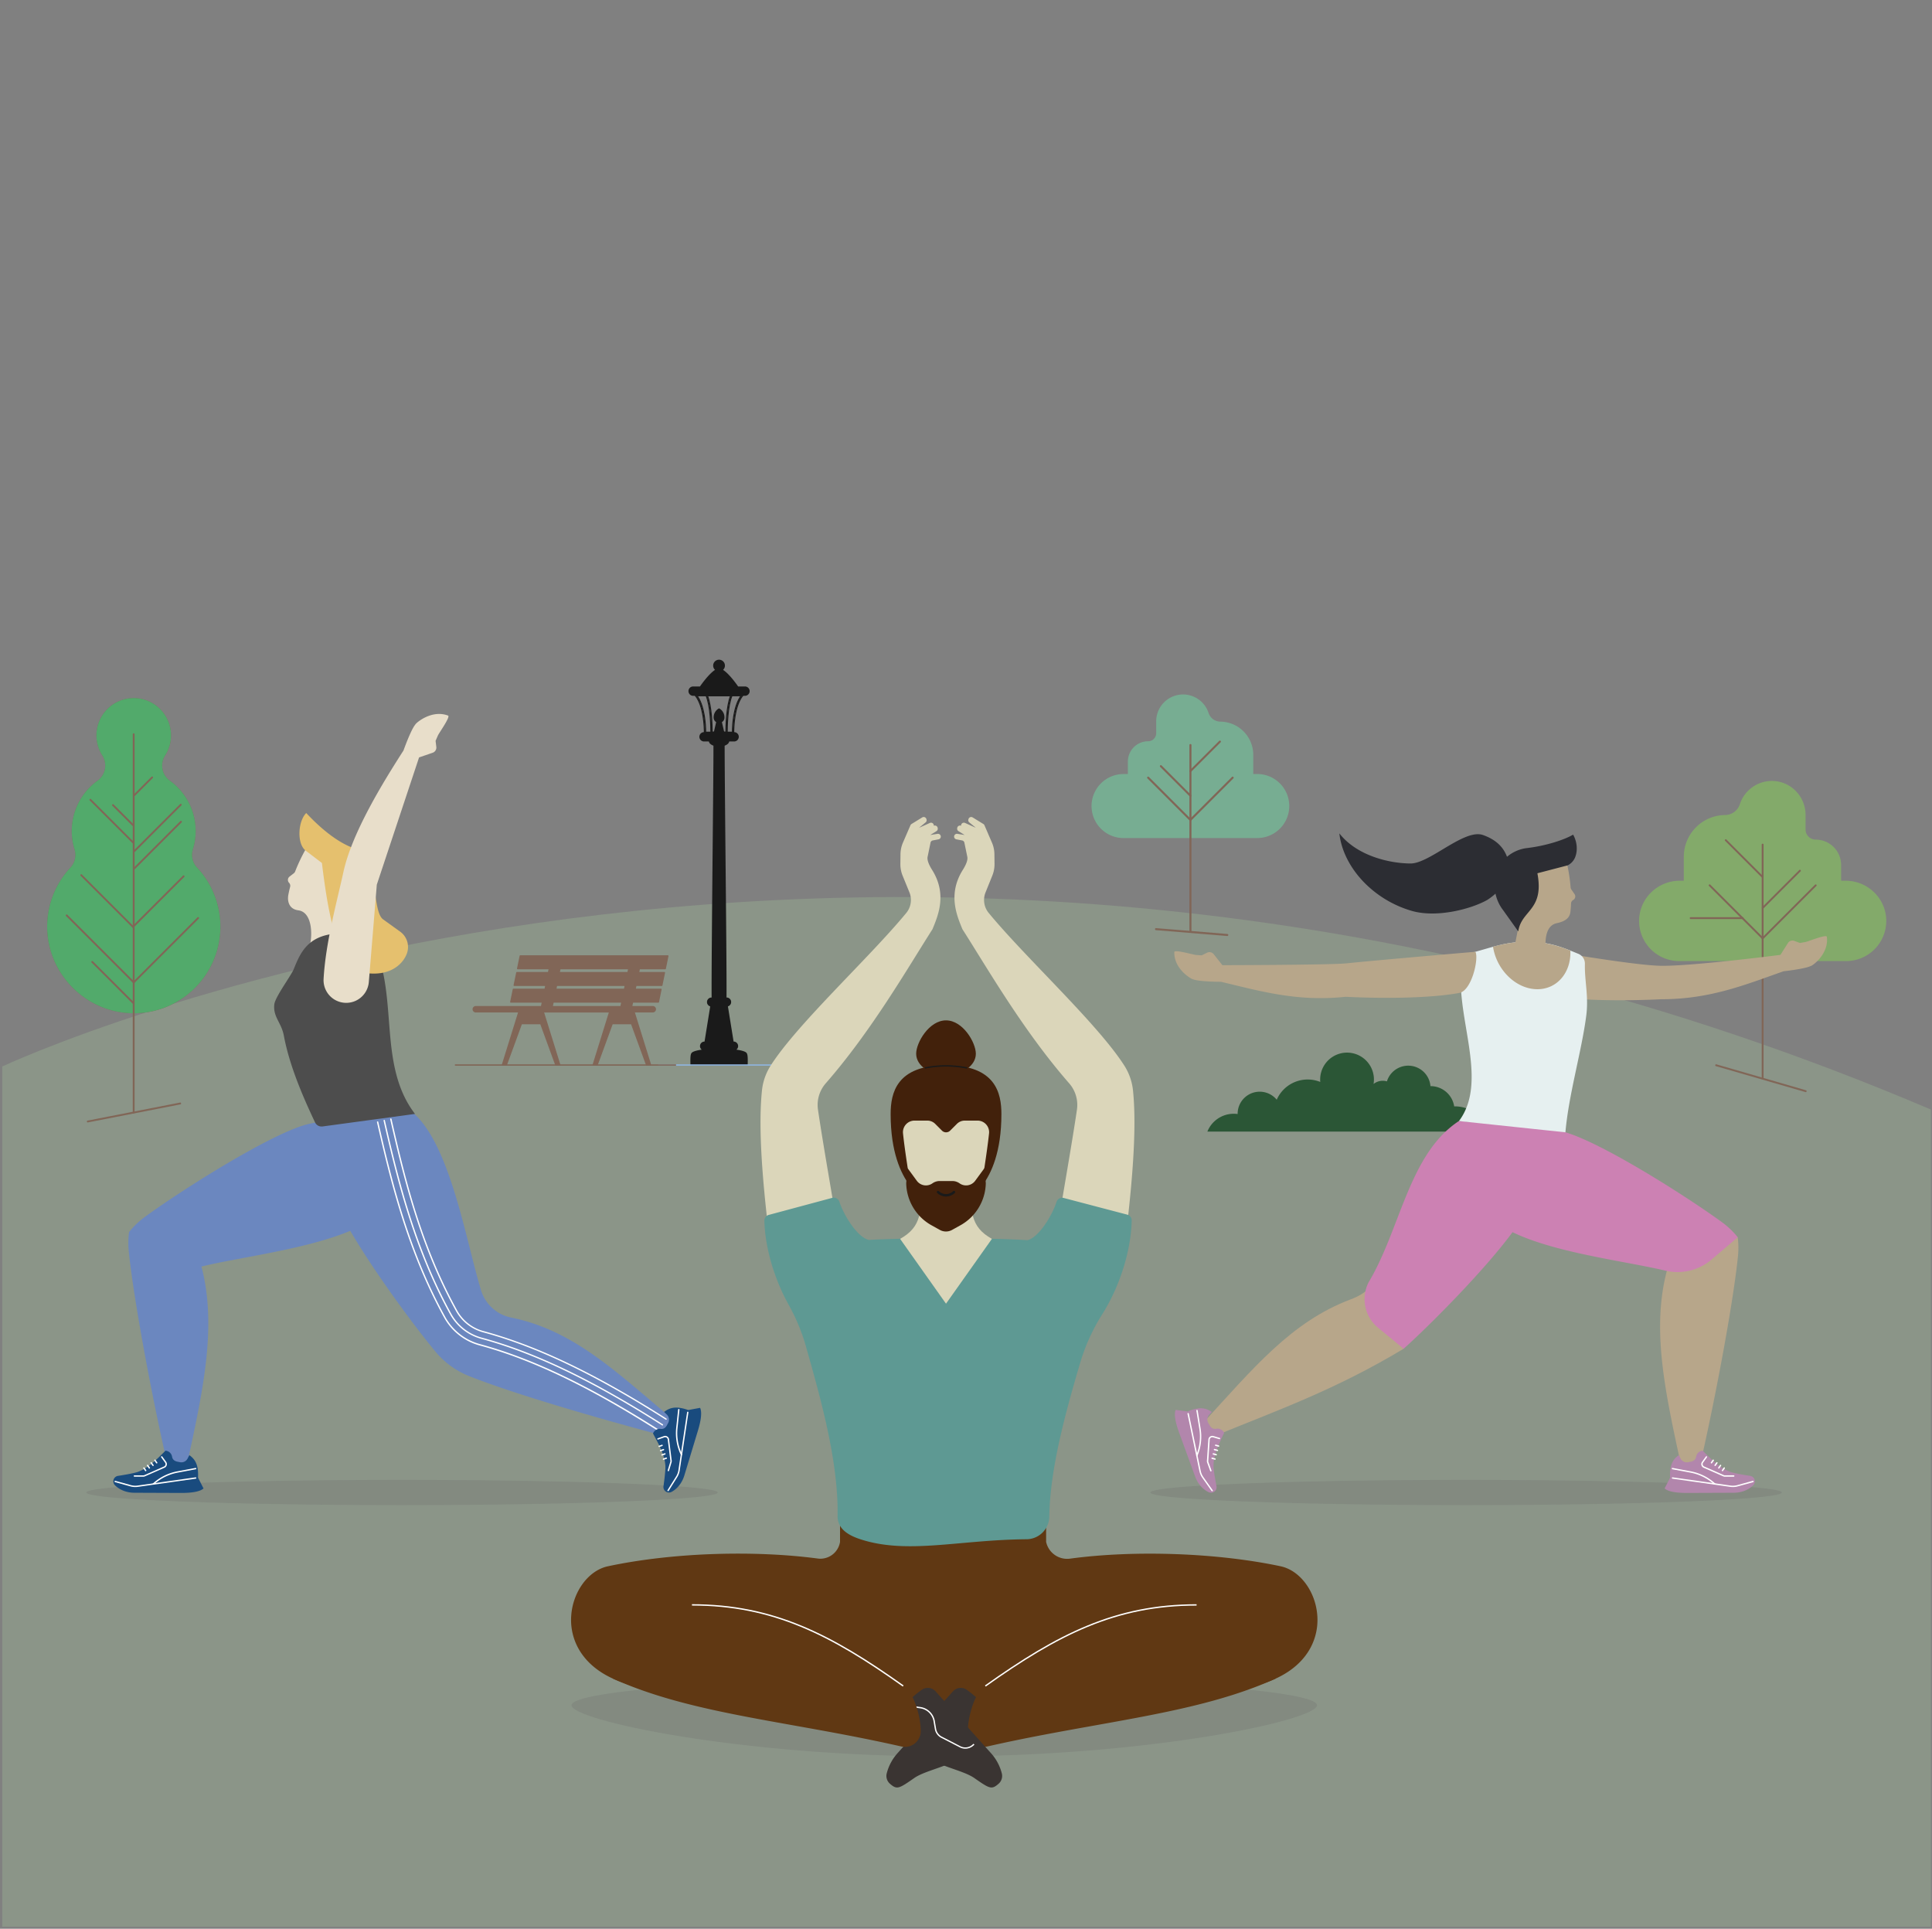 <svg xmlns="http://www.w3.org/2000/svg" viewBox="0 0 2003.47 2000"><rect x="0" y="0" width="2003.47" height="2000" fill="#808080" stroke="none"/><defs><style>.cls-1{fill:#a3c49b;}.cls-1,.cls-10{opacity:0.3;}.cls-2{fill:#83aa6a;}.cls-3{fill:#816657;}.cls-4{fill:#52aa6b;}.cls-5{fill:#77ad92;}.cls-6{fill:#2b5636;}.cls-27,.cls-7{fill:none;}.cls-7{stroke:#1a1a1a;stroke-miterlimit:10;}.cls-8{fill:#1a1a1a;}.cls-9{fill:#8fb3dc;}.cls-10{fill:#6f6f6e;}.cls-11{fill:#603813;}.cls-12{fill:#3a3432;}.cls-13{fill:#fff;}.cls-14{fill:#dbd6ba;}.cls-15{fill:#5e9993;}.cls-16{fill:#42210b;}.cls-17{fill:#e8deca;}.cls-18{fill:#6b87bf;}.cls-19{fill:#194b7e;}.cls-20{fill:#4d4d4d;}.cls-21{fill:#e5c06e;}.cls-22{fill:#b7a68a;}.cls-23{fill:#cc81b3;}.cls-24{fill:#b286ac;}.cls-25{fill:#e6f0f0;}.cls-26{fill:#2c2d33;}</style></defs><g id="Ebene_3" data-name="Ebene 3"><path class="cls-1" d="M2.34,1105.87s900.17-423.6,2000,44.66v847.39H2.34Z"/><path class="cls-2" d="M1914.39,996.58a41.65,41.65,0,0,0,41.65-41.8c-.08-23-19.08-41.5-42.1-41.5h-4.71V897a26.38,26.38,0,0,0-26.38-26.37,10.48,10.48,0,0,1-10.48-10.48V845.1c0-19.3-15.5-35.24-34.8-35.31a35,35,0,0,0-33.33,24.06,16.26,16.26,0,0,1-14.91,11.29,43.24,43.24,0,0,0-43.23,43.24v24.9h-4.28c-23,0-42,18.49-42.1,41.5a41.65,41.65,0,0,0,41.65,41.8Z"/><path class="cls-3" d="M1827.88,1119.06a1,1,0,0,1-1-1V875.58a1,1,0,0,1,1.92,0V1118.1A1,1,0,0,1,1827.88,1119.06Z"/><path class="cls-3" d="M1827.88,910.47a1,1,0,0,1-.68-.29l-38.4-38.39a1,1,0,0,1,1.37-1.37l38.39,38.4a1,1,0,0,1-.68,1.65Z"/><path class="cls-3" d="M1827.88,974a1,1,0,0,1-.68-.29l-55-55a1,1,0,0,1,0-1.37,1,1,0,0,1,1.36,0l55,55a1,1,0,0,1-.68,1.65Z"/><path class="cls-3" d="M1806.87,953H1753a1,1,0,0,1,0-1.93h53.86a1,1,0,1,1,0,1.93Z"/><path class="cls-3" d="M1827.88,942.46a1,1,0,0,1-.68-1.64l38.39-38.4a1,1,0,1,1,1.37,1.36l-38.4,38.4A.94.94,0,0,1,1827.88,942.46Z"/><path class="cls-3" d="M1827.88,974a1,1,0,0,1-.68-1.65l55-55a1,1,0,0,1,1.36,0,1,1,0,0,1,0,1.37l-55,55A1,1,0,0,1,1827.88,974Z"/><path class="cls-3" d="M1872.61,1132.44a.84.84,0,0,1-.27,0l-92.66-26.83a1,1,0,1,1,.53-1.85l92.67,26.83a1,1,0,0,1-.27,1.89Z"/><path class="cls-3" d="M204.38,899.62a19.23,19.23,0,0,1-4.36-18.8,64.34,64.34,0,0,0-23.79-71.27,19.29,19.29,0,0,1-5.08-26,38.42,38.42,0,0,0,6.19-20.38A38.68,38.68,0,1,0,106,783.27a19.4,19.4,0,0,1-4.87,26.24,64.33,64.33,0,0,0-23.85,71.31A19.23,19.23,0,0,1,73,899.63a89.52,89.52,0,0,0-24.1,60c-.67,49.54,40.06,91,89.61,91.07a89.83,89.83,0,0,0,65.92-151.08Z"/><path class="cls-4" d="M204.38,899.62a19.23,19.23,0,0,1-4.36-18.8,64.34,64.34,0,0,0-23.79-71.27,19.29,19.29,0,0,1-5.08-26,38.42,38.42,0,0,0,6.19-20.38A38.68,38.68,0,1,0,106,783.27a19.4,19.4,0,0,1-4.87,26.24,64.33,64.33,0,0,0-23.85,71.31A19.23,19.23,0,0,1,73,899.63a89.52,89.52,0,0,0-24.1,60c-.67,49.54,40.06,91,89.61,91.07a89.83,89.83,0,0,0,65.92-151.08Z"/><path class="cls-3" d="M138.67,1154.59a1,1,0,0,1-1-.95V761.15a1,1,0,0,1,1.92,0v392.49A1,1,0,0,1,138.67,1154.59Z"/><path class="cls-3" d="M137.91,856.53a.94.94,0,0,1-.68-.28L116.5,835.52a1,1,0,0,1,0-1.35.94.94,0,0,1,1.35,0l20.74,20.73a1,1,0,0,1-.68,1.63Z"/><path class="cls-3" d="M137.91,874.46a.94.94,0,0,1-.68-.28L92.9,829.85a1,1,0,0,1,1.35-1.36l44.34,44.34a1,1,0,0,1-.68,1.63Z"/><path class="cls-3" d="M137.91,962.07a.94.94,0,0,1-.68-.28L83.61,908.17a1,1,0,0,1,0-1.35.94.94,0,0,1,1.35,0l53.63,53.62a1,1,0,0,1-.68,1.63Z"/><path class="cls-3" d="M138.67,1019.66a1,1,0,0,1-.68-.28L68.75,950.13a1,1,0,1,1,1.35-1.35L139.35,1018a1,1,0,0,1,0,1.35A1,1,0,0,1,138.67,1019.66Z"/><path class="cls-3" d="M138.67,1041.44a1,1,0,0,1-.68-.28L95.22,998.38A1,1,0,1,1,96.57,997l42.78,42.78a1,1,0,0,1-.68,1.63Z"/><path class="cls-3" d="M139.43,883.43a.92.92,0,0,1-.67-.28.94.94,0,0,1,0-1.35l48-48a1,1,0,0,1,1.35,0,.94.94,0,0,1,0,1.35l-48,48A.94.94,0,0,1,139.43,883.43Z"/><path class="cls-3" d="M139.43,825.41a.92.92,0,0,1-.67-.28.94.94,0,0,1,0-1.35l18.34-18.34a.94.94,0,0,1,1.35,0,1,1,0,0,1,0,1.35l-18.34,18.34A.94.94,0,0,1,139.43,825.41Z"/><path class="cls-3" d="M139.43,901.36a.92.92,0,0,1-.67-.28.94.94,0,0,1,0-1.35l48-48.05a1,1,0,1,1,1.35,1.36l-48,48A.94.94,0,0,1,139.43,901.36Z"/><path class="cls-3" d="M138.67,1019.66a1,1,0,0,1-.68-.28,1,1,0,0,1,0-1.35l66.55-66.55a1,1,0,1,1,1.35,1.35l-66.54,66.55A1,1,0,0,1,138.67,1019.66Z"/><path class="cls-3" d="M137.91,962.07a.94.94,0,0,1-.68-.28,1,1,0,0,1,0-1.35L189.72,908a.94.94,0,0,1,1.35,0,1,1,0,0,1,0,1.35l-52.48,52.48A1,1,0,0,1,137.91,962.07Z"/><path class="cls-3" d="M90.83,1163.92a1,1,0,0,1-.18-1.89l95.67-18.66a1,1,0,1,1,.37,1.87L91,1163.91Z"/><path class="cls-5" d="M1303.4,869a33.2,33.2,0,1,0-.37-66.39h-3.41V782.75a34.46,34.46,0,0,0-34.46-34.46,13,13,0,0,1-11.88-9,27.85,27.85,0,0,0-54.31,9v12a8.35,8.35,0,0,1-8.36,8.35,21,21,0,0,0-21,21v13h-3.76a33.2,33.2,0,1,0-.36,66.39Z"/><path class="cls-3" d="M1234.43,966.92a1,1,0,0,1-1-1V772.55a1,1,0,0,1,2.1,0V965.87A1,1,0,0,1,1234.43,966.92Z"/><path class="cls-3" d="M1234.43,800.64a1,1,0,0,1-.74-.31,1,1,0,0,1,0-1.48l30.61-30.6a1,1,0,0,1,1.48,1.48l-30.61,30.6A1,1,0,0,1,1234.43,800.64Z"/><path class="cls-3" d="M1234.43,851.26a1,1,0,0,1-.74-.31,1,1,0,0,1,0-1.48l43.82-43.82a1,1,0,0,1,1.48,0,1.06,1.06,0,0,1,0,1.49L1235.17,851A1,1,0,0,1,1234.43,851.26Z"/><path class="cls-3" d="M1234.43,826.15a1.07,1.07,0,0,1-.74-.31l-30.6-30.61a1,1,0,0,1,1.48-1.48l30.6,30.61a1.05,1.05,0,0,1-.74,1.79Z"/><path class="cls-3" d="M1234.43,851.26a1,1,0,0,1-.74-.31l-43.81-43.81a1.06,1.06,0,0,1,0-1.49,1,1,0,0,1,1.48,0l43.81,43.82a1,1,0,0,1,0,1.48A1,1,0,0,1,1234.43,851.26Z"/><path class="cls-3" d="M1272.65,970.57h-.09l-73.87-6.06a1,1,0,0,1,.17-2.09l73.87,6.06a1,1,0,0,1-.08,2.09Z"/><path class="cls-6" d="M1508.84,1147.25l-.85,0a24.83,24.83,0,0,0-24.54-21h-.08a23.13,23.13,0,0,0-45.14-4.94,15.18,15.18,0,0,0-4.29-.61,15.36,15.36,0,0,0-9.57,3.32,28.17,28.17,0,0,0,.39-4.63,27.88,27.88,0,0,0-55.76,0c0,.86,0,1.71.12,2.54a35,35,0,0,0-45.16,18.43,22.88,22.88,0,0,0-40.54,14.55v.28a29.44,29.44,0,0,0-31.38,18.21h291A35.52,35.52,0,0,0,1508.84,1147.25Z"/><path class="cls-7" d="M721.53,720.82c7.45,9.3,9.58,26.7,9.58,39.07h29.08c0-12.37,2.12-29.77,9.57-39.07Z"/><path class="cls-7" d="M760.89,760.6H730.4v-.71c0-6.3-.68-27.71-9.42-38.63l-.91-1.15h51.15l-.91,1.15c-8.74,10.92-9.42,32.33-9.42,38.63Zm-29.08-1.41h27.68c0-6.94.94-26.52,8.86-37.67H723C730.87,732.67,731.75,752.25,731.81,759.19Z"/><path class="cls-7" d="M732.71,720.82c4,9.3,5.13,26.7,5.13,39.07h15.61c0-12.37,1.14-29.77,5.14-39.07Z"/><path class="cls-7" d="M754.15,760.6h-17v-.71c0-6.32-.37-27.82-5.08-38.79l-.42-1h28l-.43,1c-4.71,11-5.08,32.47-5.08,38.79Zm-15.6-1.41h14.2c0-7,.5-26.61,4.79-37.67H733.75C738,732.58,738.52,752.24,738.55,759.19Z"/><polygon class="cls-8" points="750.49 759.89 740.81 759.89 743.5 748.33 747.79 748.33 750.49 759.89"/><path class="cls-8" d="M751.37,760.6H739.92l3-13h5.41Zm-9.68-1.41h7.91L747.23,749h-3.17Z"/><path class="cls-8" d="M773.55,1092.22c-1.27-1.45-6.11-2.7-12.89-3.46a4,4,0,1,0,0-8h-.6L754,1043a4,4,0,0,0-.59-8h-.78c.4-32.52-2.06-227.37-1.93-262.34,2.88-.91,4.8-2.58,4.8-4.48v-.06h5.71a4.15,4.15,0,0,0,0-8.3H730.07a4.15,4.15,0,1,0,0,8.3h5.7v.06c0,1.9,1.92,3.56,4.79,4.48.13,35-2.32,229.82-1.92,262.34h-.78a4,4,0,0,0-.59,8l-6.07,37.71h-.61a4,4,0,0,0,0,8c-6.74.76-11.58,2-12.84,3.46-.93,1.16-1.32,3.4-1.07,12.13h57.93C774.87,1095.62,774.47,1093.38,773.55,1092.22Z"/><path class="cls-8" d="M775.29,1105.06H716l0-.69c-.27-9.14.16-11.27,1.22-12.59,1.48-1.71,6.4-2.76,10.45-3.35a4.7,4.7,0,0,1,2.94-8.38l5.88-36.48a4.7,4.7,0,0,1,1.39-9.2h.07c-.2-19,.43-84.66,1-148.16.48-49.81.94-96.9.89-113-2.7-1-4.41-2.54-4.74-4.34h-5a4.85,4.85,0,1,1,0-9.7h31.16a4.85,4.85,0,1,1,0,9.7h-5.06c-.33,1.8-2,3.38-4.75,4.35,0,16.08.41,63.18.89,113,.62,63.49,1.25,129.11,1.05,148.13h.07a4.7,4.7,0,0,1,1.39,9.2l5.88,36.48a4.7,4.7,0,0,1,2.93,8.38c4.06.59,9,1.64,10.45,3.33,1.07,1.34,1.5,3.47,1.23,12.61Zm-57.92-1.41h56.55c.21-8-.16-10-.91-11s-4.59-2.33-12.42-3.2l.07-1.41a3.3,3.3,0,1,0,0-6.6h-1.2l-6.29-39,.71-.1a3.3,3.3,0,0,0-.49-6.56h-1.49v-.72c.22-18-.43-84.5-1.05-148.8-.48-50.37-.94-97.94-.89-113.53v-.52l.49-.15c2.67-.85,4.32-2.3,4.32-3.81v-.7l.7-.07h5.71a3.44,3.44,0,0,0,0-6.88H730.07a3.44,3.44,0,1,0,0,6.88h6.4v.79c0,1.48,1.65,2.94,4.31,3.78l.49.16v.51c.06,15.59-.4,63.15-.89,113.51-.62,64.31-1.26,130.81-1,148.83v.72h-1.5a3.3,3.3,0,0,0-.48,6.56l.7.1-6.28,39h-1.21a3.3,3.3,0,0,0,0,6.6l.08,1.41c-7.84.87-11.54,2.23-12.39,3.21S717.16,1095.67,717.37,1103.65Z"/><path class="cls-8" d="M772.52,712.52h-7.46s-9.57-14.1-16.5-17.79a5.39,5.39,0,1,0-5.83,0c-6.92,3.69-16.5,17.79-16.5,17.79h-7.45a4.15,4.15,0,1,0,0,8.3h53.74a4.15,4.15,0,0,0,0-8.3Z"/><path class="cls-8" d="M772.52,721.52H718.78a4.85,4.85,0,0,1,0-9.7h7.08c1.42-2.05,9.25-13.14,15.62-17.18a6.1,6.1,0,1,1,8.33,0c6.37,4,14.21,15.13,15.62,17.18h7.09a4.85,4.85,0,1,1,0,9.7Zm-53.74-8.29a3.44,3.44,0,1,0,0,6.88h53.74a3.44,3.44,0,1,0,0-6.88h-7.83l-.21-.31c-.09-.14-9.56-14-16.25-17.57l-1.06-.56,1-.65a4.69,4.69,0,1,0-5.06,0l1,.65-1,.56c-6.7,3.57-16.16,17.43-16.26,17.57l-.21.31Z"/><path class="cls-8" d="M745.65,735.3a9.8,9.8,0,0,0-4.91,8.49c0,.15,0,.3,0,.45.28,6.1,9.51,6.1,9.79,0,0-.15,0-.3,0-.45A9.79,9.79,0,0,0,745.65,735.3Z"/><path class="cls-8" d="M745.65,749.52a5.37,5.37,0,0,1-5.6-5.25c0-.16,0-.32,0-.48a10.54,10.54,0,0,1,5.25-9.1l.36-.21.35.21a10.54,10.54,0,0,1,5.25,9.1c0,.16,0,.32,0,.48A5.36,5.36,0,0,1,745.65,749.52Zm0-13.4a9.15,9.15,0,0,0-4.2,7.67c0,.14,0,.28,0,.42a4.2,4.2,0,0,0,8.37,0c0-.14,0-.28,0-.42A9.14,9.14,0,0,0,745.65,736.12Z"/><path class="cls-9" d="M808.12,1105.06h-125a.7.7,0,0,1-.7-.71.7.7,0,0,1,.7-.7h125a.7.7,0,0,1,.71.7A.71.71,0,0,1,808.12,1105.06Z"/><path class="cls-3" d="M490.64,1046.53a2.65,2.65,0,0,0,2.65,2.65h45l-17.18,55.17h4l15.7-42.95h20.08l15.7,42.95h4l-17.18-55.17h69.09l-17.18,55.17h4l15.7-42.95H655l15.69,42.95h4l-17.18-55.17h19.63a2.65,2.65,0,1,0,0-5.3H654.91l1-4.88H682.8l2.69-13.1H658.61l.87-4.21h26.88l2.69-13.1H662.18l.86-4.21h26.88l2.69-13.09h-153l-2.7,13.09h32.87l-.87,4.21H536l-2.7,13.1H566.2l-.86,4.21H532.47l-2.69,13.1h32.86l-1,4.88H493.29A2.65,2.65,0,0,0,490.64,1046.53Zm160.64-37.94H579.8l.86-4.21h71.48Zm-3.56,17.31H576.23l.87-4.21h71.48Zm-3.7,18H572.53l1-4.88H645Z"/><path class="cls-3" d="M674.6,1105.06h-4a.71.71,0,0,1-.66-.47l-15.52-42.49h-19.1l-15.53,42.49a.7.7,0,0,1-.66.47h-4a.72.72,0,0,1-.57-.29.7.7,0,0,1-.1-.63l16.89-54.26H564.26l16.89,54.26a.68.68,0,0,1-.11.63.7.7,0,0,1-.56.29h-4a.72.72,0,0,1-.67-.47l-15.52-42.49h-19.1l-15.53,42.49a.7.7,0,0,1-.66.47h-4a.73.73,0,0,1-.57-.29.7.7,0,0,1-.1-.63l16.89-54.26h-44a3.36,3.36,0,0,1,0-6.71h67.77l.72-3.47h-32a.71.71,0,0,1-.55-.26.73.73,0,0,1-.14-.59l2.69-13.09a.71.71,0,0,1,.69-.56h32.29l.58-2.81h-32a.7.7,0,0,1-.69-.84l2.7-13.1a.7.7,0,0,1,.69-.56h32.28l.58-2.8h-32a.71.71,0,0,1-.69-.85l2.7-13.09a.71.71,0,0,1,.69-.57h153a.71.71,0,0,1,.55.26.7.7,0,0,1,.14.59l-2.69,13.09a.71.71,0,0,1-.69.57h-26.3l-.58,2.8h26a.74.74,0,0,1,.55.26.73.73,0,0,1,.14.59l-2.69,13.09a.71.71,0,0,1-.69.56h-26.3l-.58,2.81h26a.7.7,0,0,1,.69.84l-2.69,13.1a.71.71,0,0,1-.69.56H656.49l-.71,3.47h21.28a3.36,3.36,0,0,1,0,6.71H658.38l16.9,54.26a.72.72,0,0,1-.68.92Zm-3.46-1.41h2.51l-16.9-54.27a.72.72,0,0,1,.11-.62.7.7,0,0,1,.57-.29h19.63a1.95,1.95,0,1,0,0-3.89H654.91a.67.67,0,0,1-.54-.26.68.68,0,0,1-.15-.58l1-4.89a.71.71,0,0,1,.69-.56h26.3l2.41-11.68h-26a.71.71,0,0,1-.69-.85l.87-4.21a.71.71,0,0,1,.69-.57h26.3l2.41-11.68h-26a.71.71,0,0,1-.55-.26.69.69,0,0,1-.14-.59l.86-4.21a.71.71,0,0,1,.69-.56h26.3L691.75,992H540.17l-2.4,11.69h32a.67.67,0,0,1,.54.26.68.68,0,0,1,.15.58l-.87,4.22a.72.72,0,0,1-.69.56H536.61L534.2,1021h32a.71.71,0,0,1,.55.26.7.7,0,0,1,.14.59L566,1026a.71.71,0,0,1-.69.57H533.05l-2.41,11.68h32a.7.7,0,0,1,.69.85l-1,4.88a.71.71,0,0,1-.69.56H493.29a1.95,1.95,0,0,0,0,3.89h45a.73.73,0,0,1,.57.29.69.69,0,0,1,.1.62L522,1103.65h2.51l15.53-42.5a.71.71,0,0,1,.66-.46h20.08a.71.71,0,0,1,.66.46l15.53,42.5h2.51l-16.89-54.27a.69.69,0,0,1,.1-.62.72.72,0,0,1,.57-.29h69.09a.73.73,0,0,1,.57.29.69.69,0,0,1,.1.62l-16.89,54.27h2.51l15.52-42.5a.73.73,0,0,1,.67-.46H655a.72.72,0,0,1,.66.46ZM644,1044.58H572.54a.68.68,0,0,1-.55-.26.72.72,0,0,1-.15-.58l1-4.89a.72.72,0,0,1,.69-.56H645a.7.7,0,0,1,.69.85l-1,4.88A.71.71,0,0,1,644,1044.58Zm-70.62-1.41h70l.72-3.47h-70Zm74.32-16.56H576.23a.7.7,0,0,1-.54-.26.74.74,0,0,1-.15-.59l.87-4.21a.71.71,0,0,1,.69-.57h71.48a.74.74,0,0,1,.55.26.7.7,0,0,1,.14.59l-.86,4.21A.71.71,0,0,1,647.72,1026.61Zm-70.62-1.41h70l.58-2.81h-70Zm74.18-15.9H579.8a.71.71,0,0,1-.55-.26.69.69,0,0,1-.14-.59l.86-4.21a.71.71,0,0,1,.69-.56h71.48a.7.7,0,0,1,.69.84l-.86,4.22A.72.72,0,0,1,651.28,1009.3Zm-70.62-1.41h70l.58-2.8h-70Z"/><path class="cls-3" d="M700.49,1105.06H472.32a.7.7,0,0,1-.7-.71.7.7,0,0,1,.7-.7H700.49a.7.7,0,0,1,.7.7A.7.7,0,0,1,700.49,1105.06Z"/><path class="cls-3" d="M657.43,1049.88H538.26a.71.71,0,1,1,0-1.41H657.43a.71.71,0,0,1,0,1.41Z"/><path class="cls-10" d="M1365.73,1768.26c0,15.42-173.06,53-386.53,53s-386.53-37.62-386.53-53,173.06-27.93,386.53-27.93S1365.73,1752.83,1365.73,1768.26Z"/><path class="cls-11" d="M1327.89,1624.84c-70.06-14.94-155.38-16.41-218.26-7.9a22.92,22.92,0,0,1-25.51-18v-21.13H871.82v21.13a21.49,21.49,0,0,1-24,17.88c-62.93-8.36-147.58-6.82-217.27,8-41.44,8.84-64.62,92.91,17.57,119.92,77.32,25.41,218.16,53.5,331.12,57.12,113-3.62,253.8-31.71,331.12-57.12C1392.51,1717.75,1369.33,1633.68,1327.89,1624.84Z"/><path class="cls-11" d="M979.22,1802.58c-113.33-3.63-255.29-32.15-331.36-57.15-19.72-6.48-34.58-16.55-44.16-29.92a61,61,0,0,1-11.4-39.21c1.36-25.39,17.73-47.81,38.07-52.15,33.19-7.08,71.68-11.48,111.29-12.74,37.43-1.19,74.16.44,106.21,4.69a20.68,20.68,0,0,0,23.24-17.23v-21.78h213.71v21.76a22.29,22.29,0,0,0,24.71,17.39c67.42-9.12,153.19-6,218.5,7.91,20.34,4.34,36.71,26.76,38.07,52.15a61,61,0,0,1-11.4,39.21c-9.58,13.37-24.44,23.44-44.16,29.92C1234.48,1770.43,1092.51,1799,979.22,1802.58ZM765.93,1612.49c-46.84,0-95,4.46-135.27,13-19.74,4.21-35.62,26.07-36.95,50.85-1.65,30.62,18.76,55.94,54.59,67.71,76,25,217.77,53.45,330.92,57.08,113.11-3.63,254.91-32.11,330.88-57.08,35.83-11.77,56.24-37.09,54.6-67.71-1.34-24.78-17.22-46.64-37-50.85-65.17-13.9-150.75-17-218-7.89a23.71,23.71,0,0,1-26.29-18.57v-20.58H872.52V1599a22.08,22.08,0,0,1-24.82,18.46A630,630,0,0,0,765.93,1612.49Z"/><path class="cls-12" d="M1002.27,1817.28c-12.45,13.89-41.31,17.43-54.34,26.53-16,11.2-17.91,12.08-25.09,5.81a10.76,10.76,0,0,1-3.24-11,49.64,49.64,0,0,1,10.63-20.1l58-64.72a10.84,10.84,0,0,1,14.39-1.51c9.57,6.85,21.19,17.6,24.32,25.58,2.16,5.53,1.07,9.69-6.42,9.44-5-.17-8.54.42-10.85,3C1000.19,1800.92,1008.12,1810.75,1002.27,1817.28Z"/><path class="cls-11" d="M1240.85,1664.2c-82.66,0-141.46,28.9-219.06,84.1-11.07,7.87-17.59,33.35-17.44,46.94a15.66,15.66,0,0,0,19.12,15.1c115.39-26.21,216-33.17,298.33-70C1321.8,1740.33,1320.2,1664.2,1240.85,1664.2Z"/><path class="cls-11" d="M1020,1811.44a16.39,16.39,0,0,1-16.34-16.2c-.15-14.12,6.68-39.65,17.74-47.52,75-53.34,134.95-84.22,219.47-84.22,18.24,0,33.88,4,46.5,12a70.31,70.31,0,0,1,24.35,26.43,94.41,94.41,0,0,1,10.8,38.38v.47l-.43.19c-54.94,24.59-116.62,35.64-188,48.43-35.35,6.33-71.92,12.88-110.4,21.63A16.88,16.88,0,0,1,1020,1811.44Zm220.87-146.53c-84.14,0-143.89,30.79-218.65,84-10.7,7.61-17.3,32.54-17.15,46.36a14.95,14.95,0,0,0,18.26,14.42c38.52-8.75,75.1-15.3,110.48-21.64,71.14-12.74,132.61-23.75,187.28-48.13a93.57,93.57,0,0,0-10.63-37.32C1301.11,1685.38,1281.47,1664.91,1240.85,1664.91Z"/><path class="cls-13" d="M1022.2,1748.87l-.82-1.15c75-53.34,134.95-84.22,219.47-84.22v1.41C1156.71,1664.91,1097,1695.7,1022.2,1748.87Z"/><path class="cls-12" d="M956.13,1817.28c12.46,13.89,41.31,17.43,54.34,26.53,16,11.2,17.92,12.08,25.09,5.81a10.74,10.74,0,0,0,3.24-11,49.64,49.64,0,0,0-10.63-20.1l-58-64.72a10.84,10.84,0,0,0-14.39-1.51c-9.57,6.85-21.19,17.6-24.32,25.58-2.16,5.53-1.07,9.69,6.42,9.44,5-.17,8.54.42,10.85,3C958.21,1800.92,950.28,1810.75,956.13,1817.28Z"/><path class="cls-13" d="M1001,1813.3a12.31,12.31,0,0,1-5.66-1.37L976,1802a12.55,12.55,0,0,1-6.58-9l-1.36-8.09a16.26,16.26,0,0,0-13.79-13.45l-4.19-.6c-3.06-.44-6.81-3.28-9-5.73l1-.94c2.09,2.34,5.56,4.9,8.15,5.27l4.19.6a17.68,17.68,0,0,1,15,14.62l1.36,8.08a11.12,11.12,0,0,0,5.84,8l19.36,10a11.1,11.1,0,0,0,12.42-1.6l1.16-1,.94,1-1.16,1A12.53,12.53,0,0,1,1001,1813.3Z"/><path class="cls-11" d="M717.55,1664.2c82.66,0,141.46,28.9,219.06,84.1,11.08,7.87,17.59,33.35,17.44,46.94a15.66,15.66,0,0,1-19.12,15.1c-115.39-26.21-216-33.17-298.33-70C636.6,1740.33,638.2,1664.2,717.55,1664.2Z"/><path class="cls-11" d="M938.42,1811.44a16.72,16.72,0,0,1-3.64-.41c-38.49-8.75-75-15.3-110.41-21.63-71.43-12.79-133.11-23.84-188-48.43l-.43-.19v-.47a94.41,94.41,0,0,1,10.8-38.38,70.31,70.31,0,0,1,24.35-26.43c12.62-8,28.27-12,46.5-12,84.52,0,144.48,30.88,219.47,84.22,11.06,7.87,17.89,33.4,17.74,47.52a16.39,16.39,0,0,1-16.34,16.2Zm-301.09-71.56c54.67,24.38,116.14,35.39,187.29,48.13,35.37,6.34,72,12.89,110.47,21.64a14.95,14.95,0,0,0,18.26-14.42c.15-13.82-6.45-38.75-17.14-46.36-74.77-53.17-134.51-84-218.66-84-40.62,0-60.26,20.47-69.58,37.65A93.47,93.47,0,0,0,637.33,1739.88Z"/><path class="cls-13" d="M936.21,1748.87c-74.77-53.17-134.51-84-218.66-84v-1.41c84.52,0,144.48,30.88,219.47,84.22Z"/><path class="cls-14" d="M1175,1131.63a59.35,59.35,0,0,0-8.7-26.06c-27.59-43.6-102.71-112.3-141-158.87a21.12,21.12,0,0,1-3.47-20.9L1029,908a31.19,31.19,0,0,0,2.31-12.15l-.12-10.11a31,31,0,0,0-2.55-12l-7.77-18a2.9,2.9,0,0,0-1.15-1.32l-11.08-6.8a2.91,2.91,0,0,0-4.31,1.66l-.13.44a2.9,2.9,0,0,0,.95,3.07l6.37,5.21a.08.08,0,0,1-.09.14l-10.7-4.8a2.92,2.92,0,0,0-4.07,2.21l-.07.45c0,.07,0,.15,0,.23a2.91,2.91,0,0,0-3.94,2.25l-.07.45a2.92,2.92,0,0,0,1.34,2.92l6.4,4-7.42-1.2a3,3,0,0,0-3.39,2.06,2.91,2.91,0,0,0,2.25,3.64l6,1.15a2.92,2.92,0,0,1,2.3,2.27l3.09,15c.62,4.07-2.55,9.81-4.74,13.29-15.82,25.19-6.11,47.46-.4,61.44,25.94,40.61,63,105.25,110.76,159.9a34.05,34.05,0,0,1,8,27.34c-5.45,37.16-16,96-22.16,134.62,4.9,31.06,11.63,68.57,26.32,97.34,25.64-21.46,41.63-60.94,43.53-76.12C1171.62,1249.12,1179.73,1179,1175,1131.63Z"/><path class="cls-14" d="M790.07,1131.63a59.23,59.23,0,0,1,8.71-26.06c27.58-43.6,102.7-112.3,141-158.87a21.15,21.15,0,0,0,3.48-20.9L936,908a31,31,0,0,1-2.32-12.15l.12-10.11a31,31,0,0,1,2.55-12l7.78-18a2.82,2.82,0,0,1,1.14-1.32l11.08-6.8a2.91,2.91,0,0,1,4.31,1.66l.13.44a2.9,2.9,0,0,1-.95,3.07L953.49,858a.08.08,0,0,0,.09.14l10.71-4.8a2.91,2.91,0,0,1,4.06,2.21l.07.45c0,.07,0,.15,0,.23a2.91,2.91,0,0,1,3.94,2.25l.07.45a2.92,2.92,0,0,1-1.34,2.92l-6.4,4,7.42-1.2a3,3,0,0,1,3.39,2.06,2.9,2.9,0,0,1-2.25,3.64l-6,1.15a2.92,2.92,0,0,0-2.3,2.27l-3.09,15c-.62,4.07,2.55,9.81,4.74,13.29,15.82,25.19,6.11,47.46.4,61.44-25.94,40.61-63,105.25-110.75,159.9a34,34,0,0,0-8,27.34c5.45,37.16,16,96,22.17,134.62-4.91,31.06-11.64,68.57-26.33,97.34-25.64-21.46-41.63-60.94-43.53-76.12C793.41,1249.12,785.3,1179,790.07,1131.63Z"/><path class="cls-15" d="M1173.56,1265.53a6.1,6.1,0,0,0-4.58-6L1103,1242.21a6.15,6.15,0,0,0-7.4,4.09c-4.8,14.88-18.65,36.84-30,39.69-28.91-1.79-60.33-1.81-84.59-1.81-23,0-52.39,0-80,1.55-11.45-2.45-25.67-24.63-30.59-39.62a6.14,6.14,0,0,0-7.42-4l-65.82,17.69a6.16,6.16,0,0,0-4.55,6.15c.89,29.76,11.18,62,25.53,87.62a200.91,200.91,0,0,1,17.85,43.5c15.32,54.19,33.49,118.6,32.56,174.93-.22,13.23,11,20,23.59,24.11,49,16,101.82.58,172.36,0a23.81,23.81,0,0,0,23.6-23.47c.73-49.54,16.65-107.29,31.71-158.39A201.6,201.6,0,0,1,1142.9,1363C1160,1336,1172.78,1299.15,1173.56,1265.53Z"/><path class="cls-16" d="M950.79,1092.67c0,11.81,13.54,21.39,30.24,21.39s30.23-9.58,30.23-21.39-13.53-33.89-30.23-33.89S950.79,1080.85,950.79,1092.67Z"/><path class="cls-16" d="M981,1114.76c-17.06,0-30.94-9.91-30.94-22.09,0-11.54,13.37-34.6,30.94-34.6s30.94,23.06,30.94,34.6C1012,1104.85,998.09,1114.76,981,1114.76Zm0-55.28c-16.77,0-29.53,22.12-29.53,33.19,0,11.4,13.24,20.68,29.53,20.68s29.53-9.28,29.53-20.68C1010.56,1081.6,997.79,1059.48,981,1059.48Z"/><path class="cls-14" d="M954.15,1220.15h53.75c-2.49,35.88-1.6,52,20.71,64.48L981,1351.85l-47.59-67.22C955.76,1272.15,956.65,1256,954.15,1220.15Z"/><path class="cls-16" d="M981,1105.25c48.45,0,56.72,25.7,56.72,50,0,75.86-38.82,89.38-38.82,89.38h-35.8s-38.83-13.52-38.83-89.38C924.3,1131,932.58,1105.25,981,1105.25Z"/><path class="cls-16" d="M999.05,1245.32H963l-.11,0c-.41-.14-10-3.6-19.75-16.49-8.92-11.82-19.55-34.18-19.55-73.56,0-21.76,5.95-50.69,57.43-50.69s57.43,28.93,57.43,50.69c0,39.38-10.64,61.74-19.56,73.56-9.72,12.89-19.34,16.35-19.74,16.49Zm-35.79-1.41H998.8c1.07-.42,10.12-4.18,19.05-16.06,8.76-11.65,19.2-33.71,19.2-72.62,0-21.16-5.81-49.28-56-49.28s-56,28.12-56,49.28c0,39,10.48,61.06,19.27,72.71C953.21,1239.78,962.19,1243.5,963.26,1243.91Z"/><path class="cls-8" d="M1002.71,1108.13a108.94,108.94,0,0,0-43.37,0l-.31-1.37a110.12,110.12,0,0,1,44,0Z"/><path class="cls-14" d="M1013.74,1162h-13.25a11.57,11.57,0,0,0-8.18,3.39l-7,7a6,6,0,0,1-8.51,0l-7-7a11.57,11.57,0,0,0-8.18-3.39H948.31a12,12,0,0,0-11.89,13.22c2,19.42,7.3,51.21,7.3,51.21,1.66,10.61,30.49,36.16,38.43,36.22s34.39-24.56,35.94-34.51c0,0,5.46-33.09,7.55-52.94A12,12,0,0,0,1013.74,1162Z"/><path class="cls-16" d="M1020.45,1213.1l-8.62,11.78a12.35,12.35,0,0,1-17.12,2.77,12.38,12.38,0,0,0-7.15-2.28H974.5a12.39,12.39,0,0,0-7.16,2.28,12.34,12.34,0,0,1-17.11-2.77l-8.63-11.78-1.11,13.39a12.52,12.52,0,0,0,0,1.5A50.11,50.11,0,0,0,966,1269.74l9,5a12.37,12.37,0,0,0,12.08,0l9-5A50.1,50.1,0,0,0,1021.6,1228c0-.5,0-1,0-1.5Z"/><path class="cls-16" d="M981,1277a13,13,0,0,1-6.38-1.65l-9-5A51.1,51.1,0,0,1,939.76,1228a13.93,13.93,0,0,1,0-1.58l1.26-15.27,9.74,13.3a11.7,11.7,0,0,0,16.15,2.62,13,13,0,0,1,7.56-2.41h13.06a13,13,0,0,1,7.56,2.41,11.69,11.69,0,0,0,16.14-2.62l9.74-13.3,1.26,15.27a12,12,0,0,1,0,1.58,51.12,51.12,0,0,1-25.92,42.34l-9,5A13.11,13.11,0,0,1,981,1277Zm-38.88-62-.95,11.51a13.28,13.28,0,0,0,0,1.41,49.72,49.72,0,0,0,25.21,41.16l9,5a11.74,11.74,0,0,0,11.39,0l9-5a49.69,49.69,0,0,0,25.2-41.16,11.06,11.06,0,0,0,0-1.41l-1-11.51-7.51,10.26a13.12,13.12,0,0,1-18.1,2.93,11.55,11.55,0,0,0-6.74-2.15H974.5a11.58,11.58,0,0,0-6.75,2.15,13.11,13.11,0,0,1-18.09-2.93Z"/><path class="cls-8" d="M988.41,1235.2a10.63,10.63,0,0,1-14.76,0,1.27,1.27,0,1,0-1.76,1.83,13.15,13.15,0,0,0,18.27,0,1.26,1.26,0,0,0,0-1.79A1.27,1.27,0,0,0,988.41,1235.2Z"/><ellipse class="cls-10" cx="416.94" cy="1547.63" rx="327.4" ry="13.09"/><path class="cls-17" d="M350.15,951.47a30.67,30.67,0,0,1,5.35-28.8,28.15,28.15,0,0,0,6.85-16,27.47,27.47,0,0,0-18.51-28.2l-9.8-3.34a14.84,14.84,0,0,0-17.8,6.84,180.94,180.94,0,0,0-10.17,21.69,4.36,4.36,0,0,1-1.36,1.85L300.22,909a4.37,4.37,0,0,0-.44,6.46,4.41,4.41,0,0,1,1.08,4.14c-.79,3-1.42,5.86-1.89,8.51-1.12,6.24.61,14.59,10.43,15.86,14,1.83,15,24.37,11.83,36.81l40.21,5.49Z"/><path class="cls-18" d="M211.12,1312.8l.25-.06c53.07-12.49,151.21-22.43,187.09-58.13l-4.32-97s-57.57,2.65-78.79,9.13c-40.11,12.25-128,68-165.16,95.16a85.59,85.59,0,0,0-16.35,15.68,85.32,85.32,0,0,0-.33,19.63c4.66,46.83,22.82,146,40.42,222.64l19.85-.51c16.17-75.13,31.72-142.89,15.11-206.06C209.63,1313.14,210.38,1313,211.12,1312.8Z"/><path class="cls-18" d="M529.87,1366.19a40.52,40.52,0,0,1-17.21-8,41.67,41.67,0,0,1-13.93-20.55C483,1285.41,466.91,1188.09,429,1154.5l-90.93,8.12s.64,59.54,8.43,80.31c14.73,39.27,75.9,123.5,105.28,158.9a87,87,0,0,0,33.9,24.76c43.64,17.62,132.73,43.85,208.83,63.89l6.33-16.07C640.3,1423.89,595.82,1379.52,529.87,1366.19Z"/><path class="cls-19" d="M211.06,1543.44l-5.71-11.19c.77-14.23-3.7-19.54-9-23.35l-1.79,3.48a7.31,7.31,0,0,1-8,3.83l-2.24-.46c-4.26-.74-5.53-3.16-5.85-5.06a7.46,7.46,0,0,0-5.4-6.16,10.8,10.8,0,0,0-1.44-.26c-9.27,9.24-18,18.13-28.66,22-5,1.79-20.75,4.16-20.75,4.16a5.72,5.72,0,0,0-4.69,5.1,5.84,5.84,0,0,0,1.74,4.67c4.29,4.25,11.28,7.66,20.06,7.7l49,.19C197.6,1548.08,207.08,1547.07,211.06,1543.44Z"/><path class="cls-13" d="M140.28,1542a19,19,0,0,1-5-.68l-16-4.42a.72.72,0,0,1-.49-.87.69.69,0,0,1,.87-.49l16,4.42a17.48,17.48,0,0,0,7.09.46l60.06-8.5a.69.69,0,0,1,.79.59.7.7,0,0,1-.6.8l-60.06,8.5A18.17,18.17,0,0,1,140.28,1542Z"/><path class="cls-13" d="M159.08,1539.5a.72.72,0,0,1-.53-.23.71.71,0,0,1,0-1A52.06,52.06,0,0,1,184,1525.66l18.75-3.5a.7.7,0,0,1,.82.56.7.7,0,0,1-.56.82l-18.75,3.51a50.53,50.53,0,0,0-24.73,12.27A.71.71,0,0,1,159.08,1539.5Z"/><path class="cls-13" d="M148.61,1531.26l-9.24,0a.7.7,0,0,1-.7-.7.71.71,0,0,1,.71-.71l9.23,0a2.65,2.65,0,0,0,1.08-.23l20.36-8.94a2.68,2.68,0,0,0,1.5-1.75,2.65,2.65,0,0,0-.42-2.28l-4-5.51a.7.7,0,0,1,.15-1,.71.71,0,0,1,1,.15l4,5.51a4.08,4.08,0,0,1-1.66,6.15l-20.35,8.94A4.07,4.07,0,0,1,148.61,1531.26Z"/><path class="cls-13" d="M151.07,1525.56a.7.7,0,0,1-.58-.3l-1.83-2.6a.7.7,0,0,1,1.15-.81l1.83,2.6a.69.69,0,0,1-.17,1A.66.66,0,0,1,151.07,1525.56Zm3.81-2.68a.73.73,0,0,1-.58-.3l-1.83-2.6a.7.7,0,0,1,.17-1,.69.69,0,0,1,1,.17l1.83,2.6a.7.7,0,0,1-.17,1A.73.73,0,0,1,154.88,1522.88Zm3.81-2.69a.7.7,0,0,1-.58-.3l-1.83-2.59a.71.71,0,1,1,1.15-.82l1.83,2.6a.69.69,0,0,1-.17,1A.66.66,0,0,1,158.69,1520.19Zm3.81-2.68a.7.7,0,0,1-.58-.3l-1.83-2.6a.7.7,0,0,1,1.15-.81l1.83,2.6a.69.69,0,0,1-.17,1A.66.66,0,0,1,162.5,1517.51Z"/><path class="cls-20" d="M334.35,1167.35a6.75,6.75,0,0,1-7-3.82c-11.08-23.54-26.15-56.94-32.3-89.82-2.54-13.62-11.3-19.4-9.87-32.1.85-7.54,17.35-29.59,20.12-36.39,7.61-18.77,16-38.51,55.19-36.57a35.35,35.35,0,0,1,31.87,24.25c17.24,52.62,1.8,115.18,36.71,161.6Z"/><path class="cls-20" d="M333.43,1168.12a7.45,7.45,0,0,1-6.75-4.29c-12.73-27-26.54-58.9-32.35-90-1.07-5.71-3.22-10-5.31-14.1-2.79-5.51-5.42-10.71-4.57-18.21.54-4.79,6.92-14.83,12.56-23.69,3.37-5.3,6.56-10.32,7.6-12.89,7.42-18.27,15.85-39,55.88-37A36.23,36.23,0,0,1,393,992.68c6.81,20.78,8.57,43.4,10.27,65.28,2.6,33.49,5.29,68.12,26.35,96.12l.72,1-95.88,13A8.89,8.89,0,0,1,333.43,1168.12Zm21.74-198.9c-34.53,0-42,18.42-49.25,36.26-1.09,2.69-4.17,7.52-7.72,13.12-5.28,8.3-11.85,18.62-12.35,23.09-.8,7.08,1.62,11.87,4.43,17.41,2.13,4.22,4.33,8.57,5.44,14.48,5.78,30.94,19.54,62.68,32.24,89.65a6,6,0,0,0,6.3,3.42L427.77,1154c-20.65-28.15-23.33-62.58-25.91-95.89-1.7-21.8-3.45-44.34-10.2-64.95a34.85,34.85,0,0,0-31.24-23.77C358.61,969.26,356.85,969.22,355.17,969.22Z"/><path class="cls-21" d="M317.56,843.06C324,849.89,342.36,869.13,363,878a39.15,39.15,0,0,1,16.42,14.31c11.94,20.53,8.16,53.67,17.81,61L414.89,966A19.66,19.66,0,0,1,422,988.52c-3.38,9.6-15,22.84-39.17,20.83-30-2.5-40.82-46.83-49-114.49L316.3,881.5C307.75,873.77,309.1,851.53,317.56,843.06Z"/><path class="cls-17" d="M464.61,742c-16.51-6.21-32.07,6.72-33.68,8.92l-.87,1.19c-4.6,6.31-11.64,26.1-11.64,26.1C397,811.52,365,863.58,356.15,904.11c-6.7,30.6-18.5,73.14-20.6,111.21a23.51,23.51,0,0,0,46.9,3.19s8.29-100.45,8.28-101.12l43.84-132,13.89-4.76a5.69,5.69,0,0,0,4-6.1l-.76-6.34,2.35-5.42C455.23,760,467.48,743.06,464.61,742Z"/><path class="cls-13" d="M683.17,1484.1a.67.67,0,0,1-.38-.11c-72.27-45.94-131.24-74.18-185.57-88.87a59.9,59.9,0,0,1-36.62-28.72c-37-67.06-54.72-136.92-69.69-202.73a.7.7,0,0,1,1.37-.31c15,65.71,32.64,135.46,69.55,202.36a58.47,58.47,0,0,0,35.76,28c54.47,14.73,113.56,43,186,89a.7.7,0,0,1,.22,1A.69.69,0,0,1,683.17,1484.1Z"/><path class="cls-13" d="M690.72,1472.21a.62.62,0,0,1-.37-.11c-73.5-46.72-133.7-75.51-189.45-90.58a45.74,45.74,0,0,1-28-21.93c-36.14-65.5-52.92-131.53-68.29-199a.72.72,0,0,1,.54-.85.7.7,0,0,1,.84.53c15.34,67.42,32.09,133.34,68.15,198.68a44.3,44.3,0,0,0,27.09,21.25c55.9,15.11,116.22,43.95,189.84,90.75a.71.71,0,0,1,.22,1A.69.69,0,0,1,690.72,1472.21Z"/><path class="cls-13" d="M686.94,1478.16a.72.72,0,0,1-.37-.11c-72.89-46.33-132.47-74.85-187.51-89.73a52.8,52.8,0,0,1-32.3-25.33c-36.55-66.25-54.12-135.56-69-200.88a.69.69,0,0,1,.53-.84.7.7,0,0,1,.84.53C414,1227,431.53,1296.22,468,1362.31A51.39,51.39,0,0,0,499.43,1387c55.18,14.92,114.88,43.49,187.89,89.9a.7.7,0,0,1-.38,1.3Z"/><path class="cls-19" d="M726,1459.86l-12.35,2.27c-13.42-4.81-19.78-2-25,2l2.83,2.71a7.29,7.29,0,0,1,1.39,8.72l-1.08,2c-1.93,3.87-4.61,4.4-6.52,4.16a7.47,7.47,0,0,0-7.45,3.41,13.19,13.19,0,0,0-.66,1.3c6.2,11.53,12.22,22.45,12.85,33.75.29,5.27-2,21.08-2,21.08a5.73,5.73,0,0,0,3.55,6,5.82,5.82,0,0,0,5-.33c5.3-2.89,10.57-8.62,13.11-17l14.2-46.87C726.57,1474.09,728.31,1464.72,726,1459.86Z"/><path class="cls-13" d="M692.83,1546.27a.7.7,0,0,1-.37-.11.71.71,0,0,1-.23-1l8.82-14.07a17.48,17.48,0,0,0,2.46-6.66l9-60a.7.7,0,0,1,.8-.59.69.69,0,0,1,.59.8l-9,60a18.8,18.8,0,0,1-2.67,7.2l-8.81,14.07A.73.73,0,0,1,692.83,1546.27Z"/><path class="cls-13" d="M706.65,1509.05a.7.7,0,0,1-.63-.4,52,52,0,0,1-4.82-28l2-19a.7.7,0,1,1,1.4.14l-2,19a50.7,50.7,0,0,0,4.69,27.2.7.7,0,0,1-.33.94A.67.67,0,0,1,706.65,1509.05Z"/><path class="cls-13" d="M693.09,1525.56l-.21,0a.71.71,0,0,1-.47-.88l2.68-8.83a2.6,2.6,0,0,0,.09-1.11l-2.74-22.06a2.69,2.69,0,0,0-3.56-2.19l-6.43,2.28a.71.71,0,0,1-.47-1.33l6.43-2.28a4.09,4.09,0,0,1,5.42,3.35l2.75,22.06a4.2,4.2,0,0,1-.14,1.69l-2.68,8.83A.71.71,0,0,1,693.09,1525.56Z"/><path class="cls-13" d="M688,1513.75a.72.72,0,0,1-.67-.48.71.71,0,0,1,.45-.89l3-1a.71.71,0,0,1,.89.45.69.69,0,0,1-.44.89l-3,1A.62.62,0,0,1,688,1513.75Zm-1.48-4.42a.7.7,0,0,1-.23-1.37l3-1a.7.7,0,1,1,.45,1.33l-3,1A.57.57,0,0,1,686.51,1509.33Zm-1.48-4.42a.7.7,0,0,1-.23-1.37l3-1a.7.7,0,0,1,.45,1.33l-3,1A.57.57,0,0,1,685,1504.91Zm-1.48-4.42a.7.7,0,0,1-.23-1.37l3-1a.7.7,0,1,1,.44,1.33l-3,1A.83.83,0,0,1,683.55,1500.49Z"/><ellipse class="cls-10" cx="1520.32" cy="1547.63" rx="327.4" ry="13.09"/><path class="cls-22" d="M1729.85,1313c-18.43,63.24-2.82,131.16,13.43,206.67l19.44.5c17.24-75.09,35-172.14,39.58-218a83.92,83.92,0,0,0-.32-19.21l-71.27,11.45A39.73,39.73,0,0,1,1729.85,1313Z"/><path class="cls-23" d="M1786,1267.59c-36.39-26.56-122.44-81.19-161.71-93.18-20.77-6.34-77.14-8.94-77.14-8.94l-4.23,95c35.13,34.94,131.22,44.68,183.18,56.91l.24.06a54.35,54.35,0,0,0,48.16-11.07l27.52-23.4A83.57,83.57,0,0,0,1786,1267.59Z"/><path class="cls-24" d="M1726.19,1543.44l5.71-11.19c-.77-14.23,3.7-19.54,9.06-23.35l1.78,3.48a7.31,7.31,0,0,0,8,3.83l2.24-.46c4.26-.74,5.53-3.16,5.85-5.06a7.47,7.47,0,0,1,5.4-6.16,11.1,11.1,0,0,1,1.44-.26c9.27,9.24,18,18.13,28.66,22,5,1.79,20.76,4.16,20.76,4.16a5.73,5.73,0,0,1,4.69,5.1,5.81,5.81,0,0,1-1.75,4.67c-4.28,4.25-11.28,7.66-20,7.7l-49,.19C1739.65,1548.08,1730.18,1547.07,1726.19,1543.44Z"/><path class="cls-13" d="M1797,1542a18.27,18.27,0,0,1-2.65-.19l-60.06-8.5a.7.7,0,1,1,.2-1.39l60.06,8.5a17.5,17.5,0,0,0,7.09-.46l16-4.42a.7.7,0,0,1,.37,1.36l-16,4.42A18.91,18.91,0,0,1,1797,1542Z"/><path class="cls-13" d="M1778.18,1539.5a.74.74,0,0,1-.48-.18,50.54,50.54,0,0,0-24.72-12.27l-18.76-3.51a.7.7,0,0,1,.26-1.38l18.76,3.5a52,52,0,0,1,25.41,12.61.71.71,0,0,1-.47,1.23Z"/><path class="cls-13" d="M1788.64,1531.26a4,4,0,0,1-1.64-.35l-20.36-8.94a4,4,0,0,1-2.3-2.68,4.09,4.09,0,0,1,.64-3.47l4-5.51a.7.7,0,0,1,1.13.83l-4,5.51a2.68,2.68,0,0,0,1.09,4l20.35,8.94a2.69,2.69,0,0,0,1.08.23l9.24,0a.72.72,0,0,1,.7.71.7.7,0,0,1-.7.7l-9.23,0Z"/><path class="cls-13" d="M1786.19,1525.56a.69.69,0,0,1-.41-.13.7.7,0,0,1-.17-1l1.83-2.6a.71.71,0,0,1,1-.17.7.7,0,0,1,.17,1l-1.83,2.6A.67.67,0,0,1,1786.19,1525.56Zm-3.81-2.68a.76.76,0,0,1-.41-.13.71.71,0,0,1-.17-1l1.83-2.6a.7.7,0,0,1,1.15.81l-1.83,2.6A.7.7,0,0,1,1782.38,1522.88Zm-3.81-2.69a.69.69,0,0,1-.41-.13.7.7,0,0,1-.17-1l1.83-2.6a.72.72,0,0,1,1-.17.71.71,0,0,1,.17,1l-1.83,2.59A.67.67,0,0,1,1778.57,1520.19Zm-3.81-2.68a.69.69,0,0,1-.41-.13.7.7,0,0,1-.17-1l1.83-2.6a.71.71,0,0,1,1-.17.69.69,0,0,1,.17,1l-1.83,2.6A.67.67,0,0,1,1774.76,1517.51Z"/><path class="cls-22" d="M1400.46,1347.44c-61.64,23.25-101,71.61-153.26,128.49l8.24,14.77c69-28.36,127.75-48.7,200.15-92.14l-26.2-78.68C1423.08,1338.15,1408.76,1344.31,1400.46,1347.44Z"/><path class="cls-24" d="M1219.16,1462l12.47,1.57c13.12-5.54,19.63-3.13,25,.61L1254,1467a7.3,7.3,0,0,0-.9,8.79l1.19,2c2.13,3.76,4.85,4.13,6.74,3.79a7.46,7.46,0,0,1,7.63,3,12.94,12.94,0,0,1,.73,1.26c-5.55,11.86-11,23.1-11,34.41,0,5.28,3.13,20.94,3.13,20.94a5.73,5.73,0,0,1-8.2,6.08c-5.45-2.59-11-8-14-16.26l-16.78-46C1219.35,1476.18,1217.1,1466.92,1219.16,1462Z"/><path class="cls-13" d="M1257,1546.38a.7.7,0,0,1-.57-.3l-9.59-13.56a18.74,18.74,0,0,1-3.06-7l-12.36-59.39a.71.71,0,1,1,1.38-.29l12.36,59.39a17.31,17.31,0,0,0,2.83,6.51l9.59,13.56a.71.71,0,0,1-.17,1A.79.79,0,0,1,1257,1546.38Z"/><path class="cls-13" d="M1241.15,1510a.66.66,0,0,1-.27-.06.7.7,0,0,1-.38-.92,50.61,50.61,0,0,0,3.16-27.42l-3.06-18.83a.7.7,0,1,1,1.39-.23l3.06,18.84a52,52,0,0,1-3.25,28.18A.71.71,0,0,1,1241.15,1510Z"/><path class="cls-13" d="M1255.61,1525.72a.7.7,0,0,1-.66-.47l-3.16-8.67a4,4,0,0,1-.24-1.67l1.51-22.18a4.1,4.1,0,0,1,5.23-3.65l6.55,1.92a.7.7,0,1,1-.4,1.35l-6.55-1.91a2.67,2.67,0,0,0-3.42,2.38L1253,1515a2.56,2.56,0,0,0,.15,1.1l3.16,8.67a.72.72,0,0,1-.66,1Z"/><path class="cls-13" d="M1260,1513.64a.57.57,0,0,1-.18,0l-3.07-.84a.69.69,0,0,1-.49-.86.7.7,0,0,1,.86-.5l3.07.85a.7.7,0,0,1,.49.86A.71.71,0,0,1,1260,1513.64Zm1.24-4.5a.62.62,0,0,1-.19,0l-3.07-.84a.71.71,0,0,1,.38-1.36l3.06.84a.7.7,0,0,1-.18,1.38Zm1.23-4.49-.19,0-3.06-.85a.7.7,0,1,1,.37-1.35l3.07.84a.7.7,0,0,1-.19,1.38Zm1.23-4.49-.18,0-3.07-.84a.7.7,0,0,1,.37-1.36l3.07.84a.71.71,0,0,1-.19,1.39Z"/><path class="cls-23" d="M1580.17,1259.89c10.52-19,23.76-90.9,23.76-90.9l-91-6.58c-52,34.1-60.43,111.73-93.74,167.36l-.06.12a38.47,38.47,0,0,0,9.82,46.83l26.64,21.84C1489.19,1368.39,1560.31,1295.75,1580.17,1259.89Z"/><path class="cls-22" d="M1894.45,971.45c-.38-3-19.25,4.84-22.21,5.36l-5.69,1-5.87-2.16A5.55,5.55,0,0,0,1854,978l-7.69,12.14s-93.3,12-124.56,11.32c-27.56-.6-109.31-14.71-109.31-14.71a23,23,0,0,0-7.63,45.4c34.38,6.22,86.34,5.56,118,4,50.56,0,87.11-15.08,126.72-29,0,0,20.45-2.2,27.5-5.15l1.34-.56C1880.76,1000.46,1896.61,988.58,1894.45,971.45Z"/><path class="cls-25" d="M1623.33,1174.14c3.41-39.41,16.8-83.81,21.6-120.89,2.65-20.53-1.87-36.09-1.39-53.79A11,11,0,0,0,1636.6,989c-14.12-5.68-28.5-12.48-52.58-12.48-23.65,0-37.38,6.21-59.1,11.75a11,11,0,0,0-8,8.2c-11.35,51.21,28.75,122.43-4,166Z"/><path class="cls-22" d="M1632.7,927l-3.21-4.6a4.29,4.29,0,0,1-.76-2.12,178.17,178.17,0,0,0-3.43-23.19,14.53,14.53,0,0,0-14.76-11.43l-10.14.38a26.87,26.87,0,0,0-25.29,21.23,27.43,27.43,0,0,0,1.91,17l3.42,7.65-9,45.24a139.68,139.68,0,0,0-23.18,4.6c3.76,24.36,24.16,44,46,44,20.61,0,35.15-17.53,34.19-40a122.63,122.63,0,0,0-25.8-7.64c.21-7.8,1.84-18.69,11.64-20.81,9.47-2,13.54-5.77,14.25-11.94.3-2.62.51-5.47.62-8.51a4.29,4.29,0,0,1,2.17-3.58A4.28,4.28,0,0,0,1632.7,927Z"/><path class="cls-26" d="M1631,866.44c-8,4.58-26.64,11.3-48.46,13.78a38.22,38.22,0,0,0-19.42,8.81l-.71.68c-3.12-9.21-9.93-17.9-24.81-23.17-19-6.71-54.75,29.64-74.87,29.55-19.65-.1-53.45-6.6-72.84-29.55,4.9,34,35.61,66.37,74.46,77.37,25.81,7.31,61.14-1.95,77.64-11.4a70.33,70.33,0,0,0,9.24-7.18,41.27,41.27,0,0,0,7.93,17.93l14.85,20.81c4.18-21.08,26.83-21.08,19.4-59.06l31.91-8.33C1635.56,891.83,1636.59,876.76,1631,866.44Z"/><path class="cls-26" d="M1574.42,965.81l-15.79-22.14a42.21,42.21,0,0,1-7.82-17,64.48,64.48,0,0,1-8.43,6.45c-15.83,9.07-51.62,19-78.18,11.47a113.49,113.49,0,0,1-50.28-30.26c-13.52-14.12-22.29-31.05-24.69-47.69l-.35-2.43,1.59,1.88c18.13,21.45,50.28,29.19,72.31,29.29h.07c8.87,0,21.3-7.47,33.33-14.7,15.22-9.14,31-18.6,41.7-14.8,12.77,4.52,20.91,11.9,24.87,22.56a39.39,39.39,0,0,1,19.75-8.92c20.8-2.36,39.56-8.75,48.19-13.69l.63-.36.34.64c3.55,6.6,4.42,14.8,2.26,21.37a16,16,0,0,1-8.26,9.83l-.12.05-31.27,8.16c4.49,23.82-2.85,32.72-10,41.33-4.15,5-8.06,9.76-9.57,17.36ZM1551.74,924l.22,1.23a40.94,40.94,0,0,0,7.8,17.62l14,19.55c1.79-7.07,5.71-11.82,9.51-16.43,7-8.43,14.17-17.15,9.54-40.81l-.13-.65,32.49-8.48a14.61,14.61,0,0,0,7.46-9c1.94-5.92,1.22-13.54-1.83-19.63-9,5-27.59,11.18-48.09,13.51a37.75,37.75,0,0,0-19,8.62l-.48.46-1,1-.36-1.06c-3.66-10.79-11.63-18.22-24.38-22.73-10.12-3.58-25.56,5.7-40.5,14.68-12.76,7.66-24.8,14.9-34.06,14.9h-.08c-21.68-.1-53.07-7.52-71.75-27.94,6,32.85,36.48,63.88,73.56,74.39,26.17,7.41,61.48-2.39,77.1-11.34a68.35,68.35,0,0,0,9.12-7.1Z"/><path class="cls-22" d="M1530,986.93s-100.82,8.59-133.69,12c-16.79,1.71-128.7,1.9-128.7,1.9l-8.92-11.27a5.56,5.56,0,0,0-6.93-1.67l-5.6,2.76-5.78-.39c-3-.21-22.58-6-22.64-3-.35,17.27,16.66,27.42,19.21,28.19l1.39.41c7.33,2.19,27.89,2.23,27.89,2.23,40.85,9.67,78.78,20.85,129.06,15.54,31.62,1.56,83.59,2.22,118-4C1526.21,1027.21,1533.7,993.86,1530,986.93Z"/><rect class="cls-27" x="3.47" width="2000" height="2000"/></g><g id="Ebene_4" data-name="Ebene 4"><rect class="cls-27" width="2000" height="2000"/></g></svg>